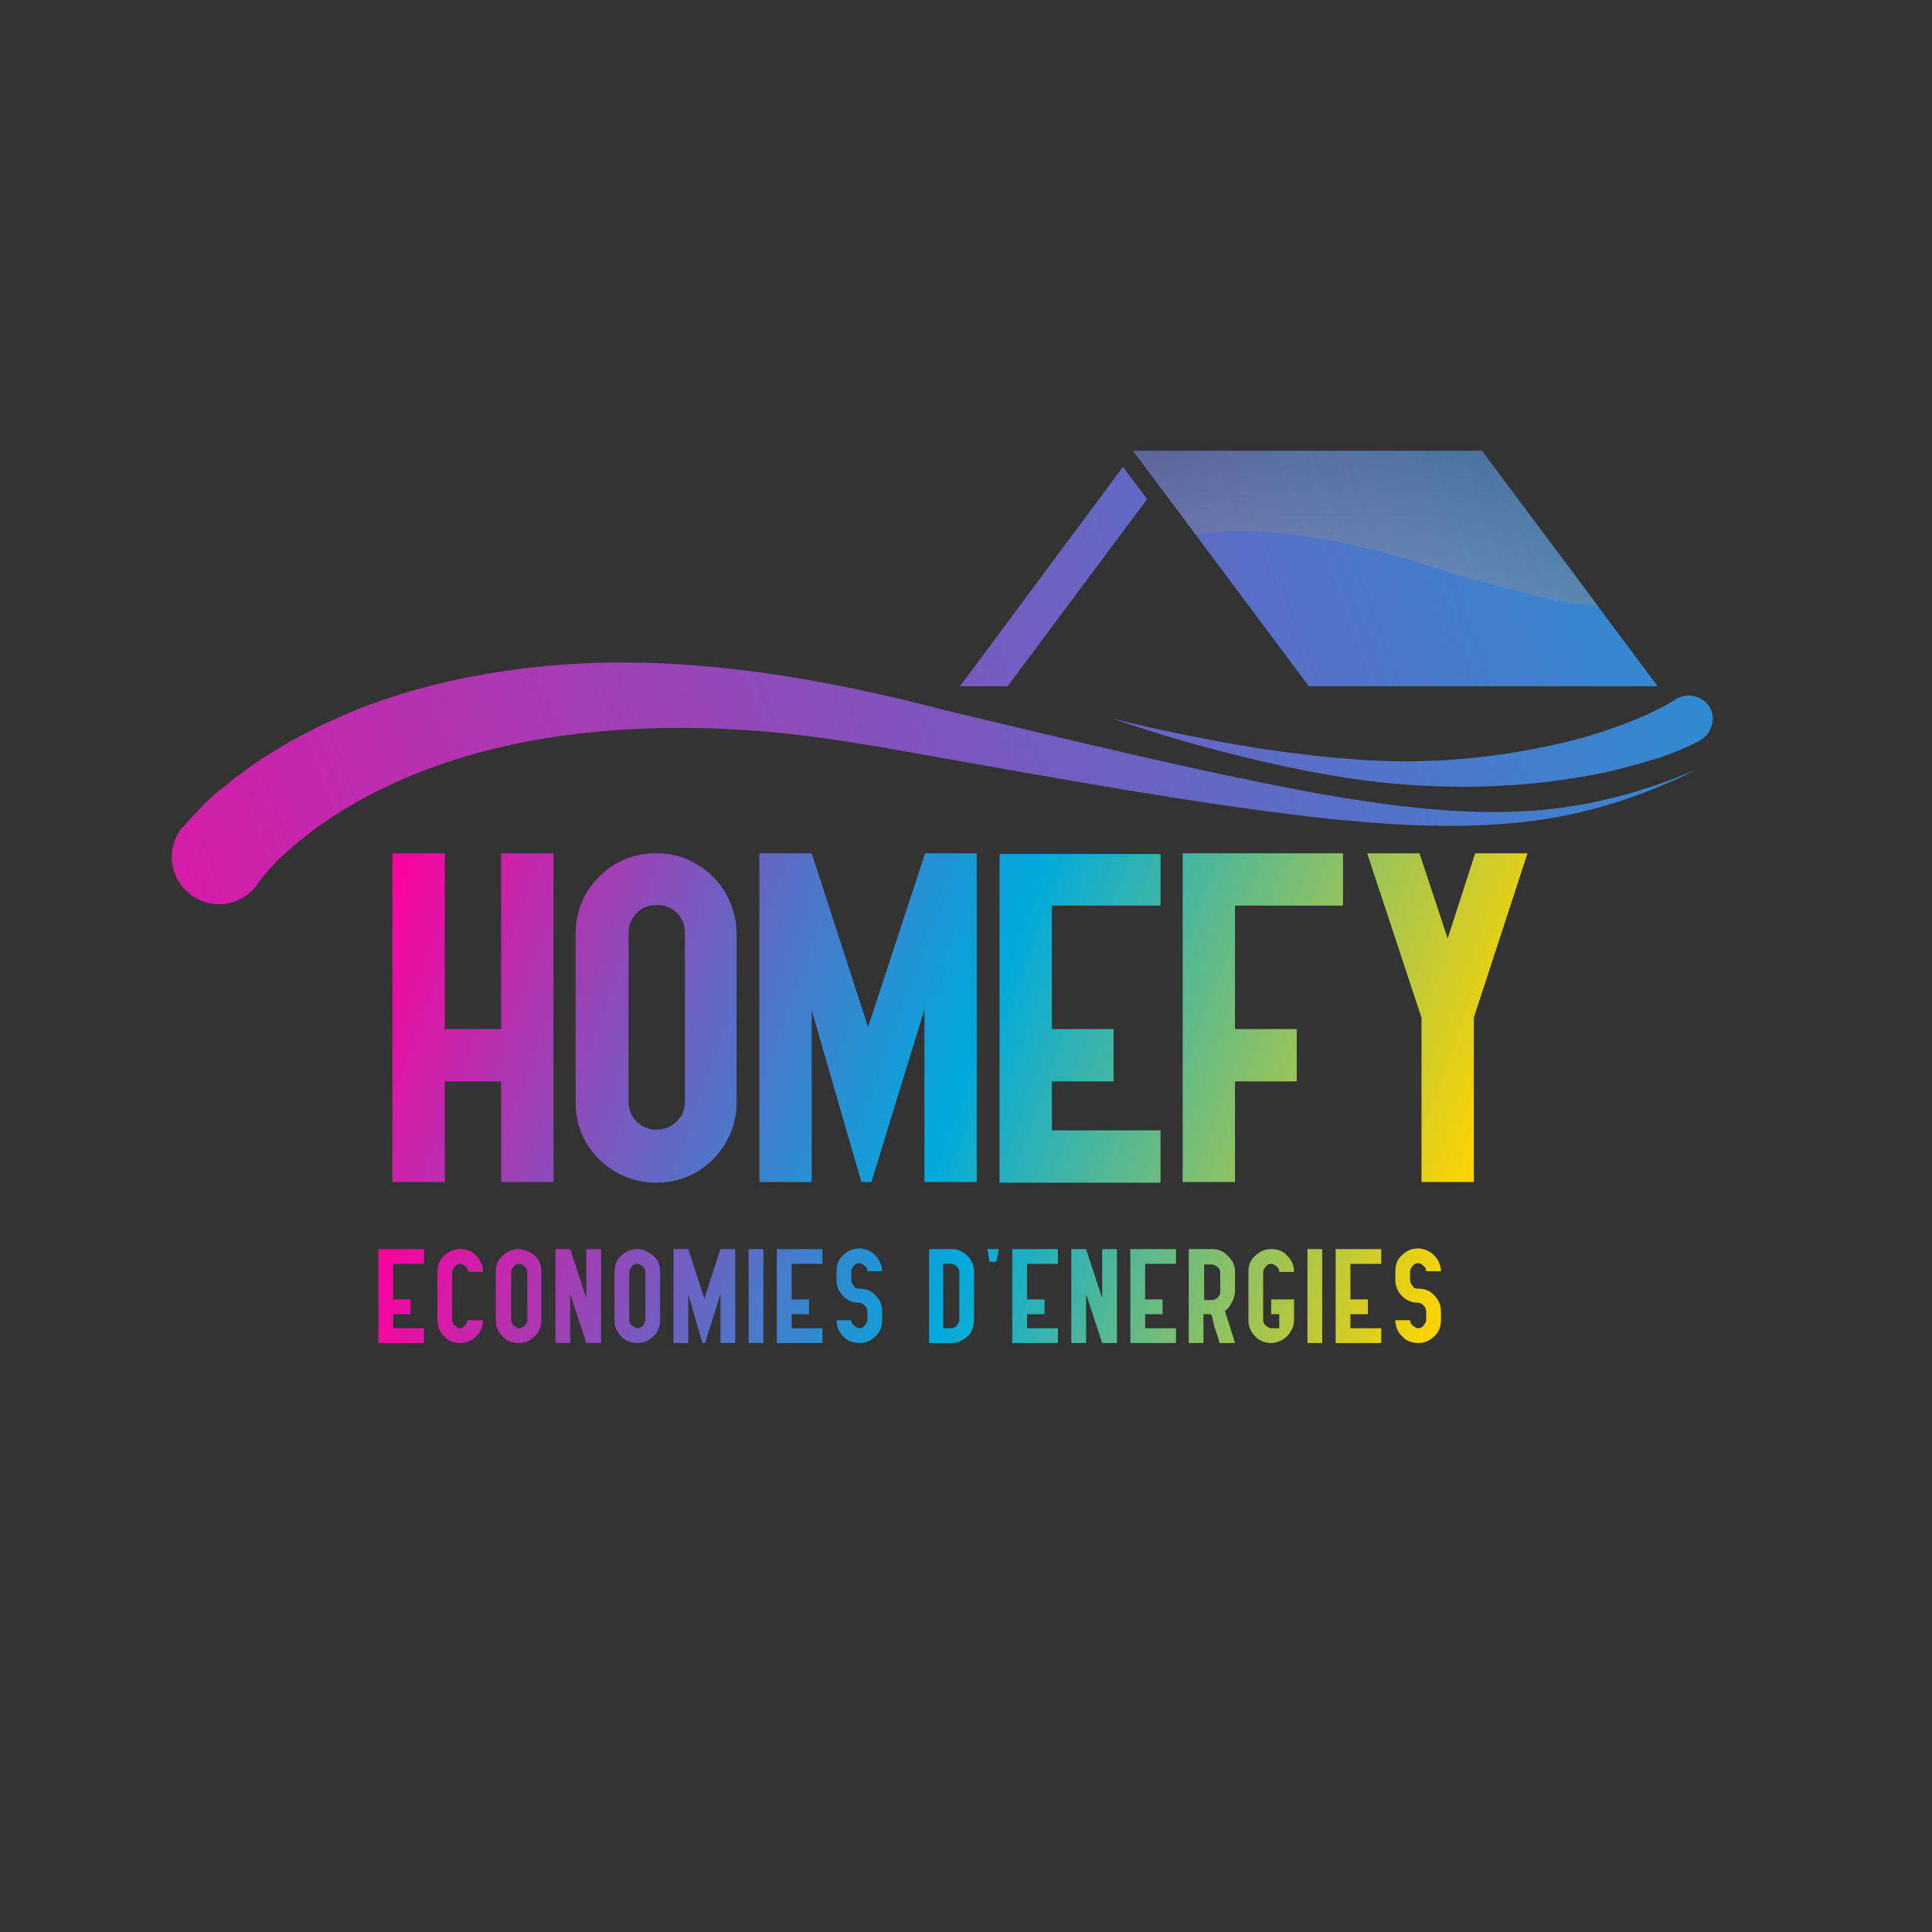 <?xml version="1.0" encoding="utf-8"?>
<!-- Generator: Adobe Illustrator 23.0.2, SVG Export Plug-In . SVG Version: 6.00 Build 0)  -->
<svg version="1.1" id="Design" xmlns="http://www.w3.org/2000/svg" xmlns:xlink="http://www.w3.org/1999/xlink" x="0px" y="0px"
	 viewBox="0 0 288 288" style="enable-background:new 0 0 288 288;" xml:space="preserve">
<rect x="0" y="0" width="288" height="288" fill="#333333" stroke="none"/>
<style type="text/css">
	.st0{fill:url(#XMLID_2_);}
	.st1{fill:url(#XMLID_3_);}
	.st2{fill:url(#XMLID_4_);}
	.st3{opacity:0.4;fill:url(#XMLID_5_);enable-background:new    ;}
	.st4{fill:url(#XMLID_6_);}
	.st5{clip-path:url(#SVGID_5_);}
	.st6{clip-path:url(#SVGID_6_);fill:url(#SVGID_7_);}
</style>
<g>
	<g id="XMLID_688_">
		<g id="XMLID_689_">
			
				<linearGradient id="XMLID_2_" gradientUnits="userSpaceOnUse" x1="-15.585" y1="118.209" x2="589.492" y2="339.45" gradientTransform="matrix(1 0 0 -1 0 290.394)">
				<stop  offset="0" style="stop-color:#FF009D"/>
				<stop  offset="5.612973e-03" style="stop-color:#FC029E"/>
				<stop  offset="0.276" style="stop-color:#765BBF"/>
				<stop  offset="0.46" style="stop-color:#2194D5"/>
				<stop  offset="0.543" style="stop-color:#00AADD"/>
				<stop  offset="1" style="stop-color:#FFD400"/>
			</linearGradient>
			<path id="XMLID_5227_" class="st0" d="M27.3,123.3c1.2-1.5,2.1-2.3,3.1-3.4c1-1,2-1.9,3.1-2.7c2.1-1.7,4.2-3.3,6.5-4.7
				c4.4-2.8,9.1-5.1,13.9-7c9.6-3.7,19.6-5.6,29.5-6.4c19.9-1.5,39.6,2.1,58,6.9c18.6,4.4,37.1,9,55.7,12.4
				c9.3,1.6,18.8,2.9,28.2,2.6c9.4-0.2,18.8-2.5,27.6-6.3c-8.5,4.3-17.8,7.2-27.5,8c-9.6,0.9-19.3,0.2-28.8-0.8
				c-19.1-2.2-37.9-5.7-56.7-9c-9.5-1.7-18.6-3.4-27.9-4c-9.3-0.7-18.5-0.5-27.6,0.7c-9,1.2-17.8,3.5-25.8,7.2
				c-4,1.8-7.8,4-11.3,6.5c-1.7,1.3-3.4,2.6-4.9,4c-0.8,0.7-1.5,1.4-2.2,2.2c-0.6,0.7-1.4,1.6-1.6,2c-2.1,3.3-6.4,4.3-9.7,2.2
				s-4.3-6.4-2.2-9.7c0.1-0.2,0.3-0.4,0.4-0.6L27.3,123.3z"/>
			
				<linearGradient id="XMLID_3_" gradientUnits="userSpaceOnUse" x1="-9.431" y1="101.379" x2="595.646" y2="322.619" gradientTransform="matrix(1 0 0 -1 0 290.394)">
				<stop  offset="0" style="stop-color:#FF009D"/>
				<stop  offset="5.612973e-03" style="stop-color:#FC029E"/>
				<stop  offset="0.276" style="stop-color:#765BBF"/>
				<stop  offset="0.46" style="stop-color:#2194D5"/>
				<stop  offset="0.543" style="stop-color:#00AADD"/>
				<stop  offset="1" style="stop-color:#FFD400"/>
			</linearGradient>
			<path id="XMLID_5226_" class="st1" d="M253.4,110.4c-3.8,2-7.3,3-11.1,4c-3.7,1-7.4,1.6-11.2,2.1c-7.5,0.9-14.9,1-22.4,0.4
				c-7.4-0.6-14.7-2-21.8-3.7c-7.2-1.7-14.2-3.7-21.1-6.1c7.1,1.8,14.3,3.2,21.5,4.4c7.2,1.1,14.5,1.9,21.6,2
				c7.2,0,14.4-0.7,21.4-2.2c3.5-0.7,6.9-1.6,10.2-2.8c3.2-1.1,6.7-2.6,9.2-4.2l0.2-0.1c1.6-1,3.8-0.5,4.9,1.1
				c1,1.6,0.5,3.8-1.1,4.9C253.5,110.3,253.5,110.3,253.4,110.4z"/>
			<g id="XMLID_690_">
				
					<linearGradient id="XMLID_4_" gradientUnits="userSpaceOnUse" x1="-17.418" y1="123.222" x2="587.662" y2="344.463" gradientTransform="matrix(1 0 0 -1 0 290.394)">
					<stop  offset="0" style="stop-color:#FF009D"/>
					<stop  offset="5.612973e-03" style="stop-color:#FC029E"/>
					<stop  offset="0.276" style="stop-color:#765BBF"/>
					<stop  offset="0.46" style="stop-color:#2194D5"/>
					<stop  offset="0.543" style="stop-color:#00AADD"/>
					<stop  offset="1" style="stop-color:#FFD400"/>
				</linearGradient>
				<polygon id="XMLID_5225_" class="st2" points="247.1,102.3 195.1,102.3 168.9,67.2 220.9,67.2 				"/>
				
					<radialGradient id="XMLID_5_" cx="196.772" cy="127.651" r="131.47" gradientTransform="matrix(1 0 0 -1 0 290.394)" gradientUnits="userSpaceOnUse">
					<stop  offset="0.311" style="stop-color:#FFFFFF"/>
					<stop  offset="1" style="stop-color:#000000"/>
				</radialGradient>
				<path id="XMLID_691_" class="st3" d="M238.2,90.3L221,67.2h-52l9.3,12.5c5.3-1,15.6-1.2,33.6,4.3C224.7,88,232.7,90,238.2,90.3z
					"/>
				
					<linearGradient id="XMLID_6_" gradientUnits="userSpaceOnUse" x1="-22.833" y1="138.032" x2="582.245" y2="359.272" gradientTransform="matrix(1 0 0 -1 0 290.394)">
					<stop  offset="0" style="stop-color:#FF009D"/>
					<stop  offset="5.612973e-03" style="stop-color:#FC029E"/>
					<stop  offset="0.276" style="stop-color:#765BBF"/>
					<stop  offset="0.46" style="stop-color:#2194D5"/>
					<stop  offset="0.543" style="stop-color:#00AADD"/>
					<stop  offset="1" style="stop-color:#FFD400"/>
				</linearGradient>
				<polygon id="XMLID_692_" class="st4" points="167.4,69.6 143.1,102.3 150.2,102.3 171,74.4 				"/>
			</g>
		</g>
	</g>
	<g>
		<g>
			<defs>
				<path id="SVGID_1_" d="M74.7,127.2h7.8v49h-7.8v-15h-8.4v15h-7.8v-49h7.8v26.2h8.4V127.2z M108.2,133.2c1,1.8,1.6,3.8,1.6,6
					v25.1c0,3.3-1.2,6.1-3.5,8.5c-2.3,2.3-5.2,3.5-8.5,3.5c-3.3,0-6.1-1.2-8.5-3.5c-2.3-2.3-3.5-5.2-3.5-8.5v-25.1
					c0-3.3,1.2-6.2,3.5-8.5c2.3-2.3,5.2-3.5,8.5-3.5c2.2,0,4.2,0.5,6,1.6C105.7,129.9,107.2,131.4,108.2,133.2z M102.1,164.2v-25.1
					c0-1.2-0.4-2.2-1.2-3c-0.8-0.8-1.8-1.2-3-1.2s-2.2,0.4-3,1.2c-0.8,0.8-1.2,1.8-1.2,3v25.1c0,1.2,0.4,2.2,1.2,3s1.8,1.2,3,1.2
					c0.8,0,1.5-0.2,2.2-0.6c0.6-0.4,1.1-0.9,1.5-1.5C101.9,165.7,102.1,165,102.1,164.2z M145.6,127.2v49h-7.8v-25.7l-7.9,25.7h-1.5
					l-7.4-25.6v25.6h-7.8v-49h7.8l8.4,25.9l8.5-25.9H145.6z M173,135h-16.2v18.4h9.2v7.8h-9.2v7.3H173v7.8H149v-49H173V135z
					 M200.3,135h-16.2v18.4h9.2v7.8h-9.2v15h-7.8v-49h23.9V135z M219.9,127.2h7.8l-8,24.5v24.5h-7.8v-24.5l-8.1-24.5h7.8l4.2,12.7
					L219.9,127.2z"/>
			</defs>
			<defs>
				<path id="SVGID_2_" d="M63.2,188.4h-4.6v5.3h2.6v2.2h-2.6v2.1h4.6v2.2h-6.8v-14h6.8V188.4z M68.5,198c0.3,0,0.6-0.1,0.8-0.4
					s0.4-0.5,0.4-0.8H72c0,0.9-0.3,1.8-1,2.4c-0.7,0.7-1.5,1-2.4,1c-0.9,0-1.8-0.3-2.4-1c-0.7-0.7-1-1.5-1-2.4v-7.2
					c0-1,0.3-1.8,1-2.4c0.7-0.7,1.5-1,2.4-1c1,0,1.8,0.3,2.4,1c0.7,0.7,1,1.5,1,2.4h-2.2c0-0.3-0.1-0.6-0.4-0.8
					c-0.2-0.2-0.5-0.4-0.8-0.4s-0.6,0.1-0.8,0.4c-0.2,0.2-0.4,0.5-0.4,0.8v7.2c0,0.3,0.1,0.6,0.4,0.8S68.2,198,68.5,198z
					 M80.3,187.9c0.3,0.5,0.4,1.1,0.4,1.7v7.2c0,0.9-0.3,1.8-1,2.4c-0.7,0.7-1.5,1-2.4,1c-0.9,0-1.8-0.3-2.4-1c-0.7-0.7-1-1.5-1-2.4
					v-7.2c0-1,0.3-1.8,1-2.4c0.7-0.7,1.5-1,2.4-1c0.6,0,1.2,0.2,1.7,0.5C79.6,187,80,187.4,80.3,187.9z M78.6,196.8v-7.2
					c0-0.3-0.1-0.6-0.4-0.8c-0.2-0.2-0.5-0.4-0.8-0.4s-0.6,0.1-0.8,0.4c-0.2,0.2-0.4,0.5-0.4,0.8v7.2c0,0.3,0.1,0.6,0.4,0.8
					s0.5,0.4,0.8,0.4c0.2,0,0.4-0.1,0.6-0.2c0.2-0.1,0.3-0.3,0.4-0.4C78.5,197.2,78.6,197,78.6,196.8z M87.4,186.2h2.2v14h-2.2
					l-2.4-7.3v7.3h-2.2v-14H85l2.4,7.3V186.2z M98,187.9c0.3,0.5,0.4,1.1,0.4,1.7v7.2c0,0.9-0.3,1.8-1,2.4c-0.7,0.7-1.5,1-2.4,1
					c-0.9,0-1.8-0.3-2.4-1c-0.7-0.7-1-1.5-1-2.4v-7.2c0-1,0.3-1.8,1-2.4c0.7-0.7,1.5-1,2.4-1c0.6,0,1.2,0.2,1.7,0.5
					C97.2,187,97.7,187.4,98,187.9z M96.2,196.8v-7.2c0-0.3-0.1-0.6-0.4-0.8c-0.2-0.2-0.5-0.4-0.8-0.4s-0.6,0.1-0.8,0.4
					c-0.2,0.2-0.4,0.5-0.4,0.8v7.2c0,0.3,0.1,0.6,0.4,0.8s0.5,0.4,0.8,0.4c0.2,0,0.4-0.1,0.6-0.2c0.2-0.1,0.3-0.3,0.4-0.4
					C96.1,197.2,96.2,197,96.2,196.8z M109.6,186.2v14h-2.2v-7.3l-2.3,7.3h-0.4l-2.1-7.3v7.3h-2.2v-14h2.2l2.4,7.4l2.4-7.4H109.6z
					 M113.8,200.2h-2.2v-14h2.2V200.2z M122.6,188.4H118v5.3h2.6v2.2H118v2.1h4.6v2.2h-6.8v-14h6.8V188.4z M128.1,192.1
					c1,0,1.8,0.3,2.4,1c0.7,0.7,1,1.5,1,2.4v1.3c0,0.9-0.3,1.8-1,2.4c-0.7,0.7-1.5,1-2.4,1c-0.9,0-1.8-0.3-2.4-1
					c-0.7-0.7-1-1.5-1-2.4h2.2c0,0.3,0.1,0.6,0.4,0.8s0.5,0.4,0.8,0.4s0.6-0.1,0.8-0.4s0.4-0.5,0.4-0.8v-1.3c0-0.3-0.1-0.6-0.4-0.9
					c-0.2-0.2-0.5-0.4-0.8-0.4h0c-0.9,0-1.7-0.3-2.4-1c-0.7-0.7-1-1.5-1-2.4v-1.3c0-1,0.3-1.8,1-2.4c0.7-0.7,1.5-1,2.4-1
					c0.6,0,1.2,0.2,1.7,0.5c0.5,0.3,0.9,0.7,1.2,1.2c0.3,0.5,0.5,1.1,0.5,1.7h-2.2c0-0.3-0.1-0.6-0.4-0.8c-0.2-0.2-0.5-0.4-0.8-0.4
					s-0.6,0.1-0.8,0.4c-0.2,0.2-0.4,0.5-0.4,0.8v1.3c0,0.3,0.1,0.6,0.4,0.9C127.4,192,127.7,192.1,128.1,192.1L128.1,192.1z
					 M144.2,187.2c0.7,0.7,1,1.5,1,2.4v7.2c0,0.6-0.2,1.2-0.4,1.7c-0.3,0.5-0.7,0.9-1.2,1.2c-0.5,0.3-1.1,0.5-1.7,0.5h-3.4v-14h3.4
					C142.7,186.2,143.5,186.5,144.2,187.2z M143,196.8v-7.2c0-0.3-0.1-0.6-0.4-0.8c-0.2-0.2-0.5-0.4-0.8-0.4h-1.2v9.6h1.2
					c0.3,0,0.6-0.1,0.8-0.4S143,197.1,143,196.8z M147.2,186.2h1.7l-0.4,1.9h-1L147.2,186.2z M157.7,188.4h-4.6v5.3h2.6v2.2h-2.6
					v2.1h4.6v2.2h-6.8v-14h6.8V188.4z M164.3,186.2h2.2v14h-2.2l-2.4-7.3v7.3h-2.2v-14h2.2l2.4,7.3V186.2z M175.3,188.4h-4.6v5.3
					h2.6v2.2h-2.6v2.1h4.6v2.2h-6.8v-14h6.8V188.4z M184.1,189.6v2.8c0,0.4-0.1,1-0.4,1.6c-0.3,0.6-0.6,1.1-1.1,1.4
					c0.1,0.3,0.2,0.7,0.4,1.3c0.2,0.5,0.3,1,0.5,1.6s0.4,1.2,0.6,1.9h-2.3c-0.2-0.8-0.4-1.4-0.6-1.9c-0.2-0.5-0.3-1-0.4-1.5
					c-0.1-0.5-0.2-0.8-0.3-0.9l-1.1,0v4.3h-2.2v-14h3.4c1,0,1.8,0.3,2.4,1C183.8,187.9,184.1,188.7,184.1,189.6z M181.9,192.5v-2.8
					c0-0.3-0.1-0.6-0.4-0.8c-0.2-0.2-0.5-0.4-0.8-0.4h-1.2v5.3h1.2c0.2,0,0.4-0.1,0.6-0.2c0.2-0.1,0.3-0.3,0.4-0.4
					C181.9,192.9,181.9,192.7,181.9,192.5z M192.9,193.7v3.1c0,0.6-0.2,1.2-0.5,1.7c-0.3,0.5-0.7,0.9-1.2,1.2
					c-0.5,0.3-1.1,0.5-1.7,0.5c-0.9,0-1.8-0.3-2.4-1c-0.7-0.7-1-1.5-1-2.4v-7.2c0-1,0.3-1.8,1-2.4c0.7-0.7,1.5-1,2.4-1
					c1,0,1.8,0.3,2.4,1c0.7,0.7,1,1.5,1,2.4h-2.2c0-0.3-0.1-0.6-0.4-0.8c-0.2-0.2-0.5-0.4-0.8-0.4s-0.6,0.1-0.8,0.4
					c-0.2,0.2-0.4,0.5-0.4,0.8v7.2c0,0.3,0.1,0.6,0.4,0.8s0.5,0.4,0.8,0.4h1.2v-2.1h-1.2v-2.2H192.9z M197.1,200.2h-2.2v-14h2.2
					V200.2z M205.9,188.4h-4.6v5.3h2.6v2.2h-2.6v2.1h4.6v2.2h-6.8v-14h6.8V188.4z M211.4,192.1c1,0,1.8,0.3,2.4,1
					c0.7,0.7,1,1.5,1,2.4v1.3c0,0.9-0.3,1.8-1,2.4c-0.7,0.7-1.5,1-2.4,1c-0.9,0-1.8-0.3-2.4-1c-0.7-0.7-1-1.5-1-2.4h2.2
					c0,0.3,0.1,0.6,0.4,0.8s0.5,0.4,0.8,0.4s0.6-0.1,0.8-0.4s0.4-0.5,0.4-0.8v-1.3c0-0.3-0.1-0.6-0.4-0.9c-0.2-0.2-0.5-0.4-0.8-0.4
					h0c-0.9,0-1.7-0.3-2.4-1c-0.7-0.7-1-1.5-1-2.4v-1.3c0-1,0.3-1.8,1-2.4c0.7-0.7,1.5-1,2.4-1c0.6,0,1.2,0.2,1.7,0.5
					c0.5,0.3,0.9,0.7,1.2,1.2c0.3,0.5,0.5,1.1,0.5,1.7h-2.2c0-0.3-0.1-0.6-0.4-0.8c-0.2-0.2-0.5-0.4-0.8-0.4s-0.6,0.1-0.8,0.4
					c-0.2,0.2-0.4,0.5-0.4,0.8v1.3c0,0.3,0.1,0.6,0.4,0.9C210.7,192,211,192.1,211.4,192.1L211.4,192.1z"/>
			</defs>
			<linearGradient id="SVGID_3_" gradientUnits="userSpaceOnUse" x1="60.608" y1="121.531" x2="218.508" y2="179.265">
				<stop  offset="0" style="stop-color:#FF009D"/>
				<stop  offset="5.612973e-03" style="stop-color:#FC029E"/>
				<stop  offset="0.276" style="stop-color:#765BBF"/>
				<stop  offset="0.46" style="stop-color:#2194D5"/>
				<stop  offset="0.543" style="stop-color:#00AADD"/>
				<stop  offset="1" style="stop-color:#FFD400"/>
			</linearGradient>
			<use xlink:href="#SVGID_1_"  style="overflow:visible;fill:url(#SVGID_3_);"/>
			<linearGradient id="SVGID_4_" gradientUnits="userSpaceOnUse" x1="63.237" y1="167.276" x2="206.608" y2="219.698">
				<stop  offset="0" style="stop-color:#FF009D"/>
				<stop  offset="5.612973e-03" style="stop-color:#FC029E"/>
				<stop  offset="0.276" style="stop-color:#765BBF"/>
				<stop  offset="0.46" style="stop-color:#2194D5"/>
				<stop  offset="0.543" style="stop-color:#00AADD"/>
				<stop  offset="1" style="stop-color:#FFD400"/>
			</linearGradient>
			<use xlink:href="#SVGID_2_"  style="overflow:visible;fill:url(#SVGID_4_);"/>
			<clipPath id="SVGID_5_">
				<use xlink:href="#SVGID_1_"  style="overflow:visible;"/>
			</clipPath>
			<clipPath id="SVGID_6_" class="st5">
				<use xlink:href="#SVGID_2_"  style="overflow:visible;"/>
			</clipPath>
			<linearGradient id="SVGID_7_" gradientUnits="userSpaceOnUse" x1="28.87" y1="118.276" x2="269.13" y2="206.124">
				<stop  offset="0" style="stop-color:#FF009D"/>
				<stop  offset="5.612973e-03" style="stop-color:#FC029E"/>
				<stop  offset="0.276" style="stop-color:#765BBF"/>
				<stop  offset="0.46" style="stop-color:#2194D5"/>
				<stop  offset="0.543" style="stop-color:#00AADD"/>
				<stop  offset="1" style="stop-color:#FFD400"/>
			</linearGradient>
			<rect x="34.2" y="103.7" class="st6" width="229.6" height="117"/>
		</g>
	</g>
</g>
</svg>

